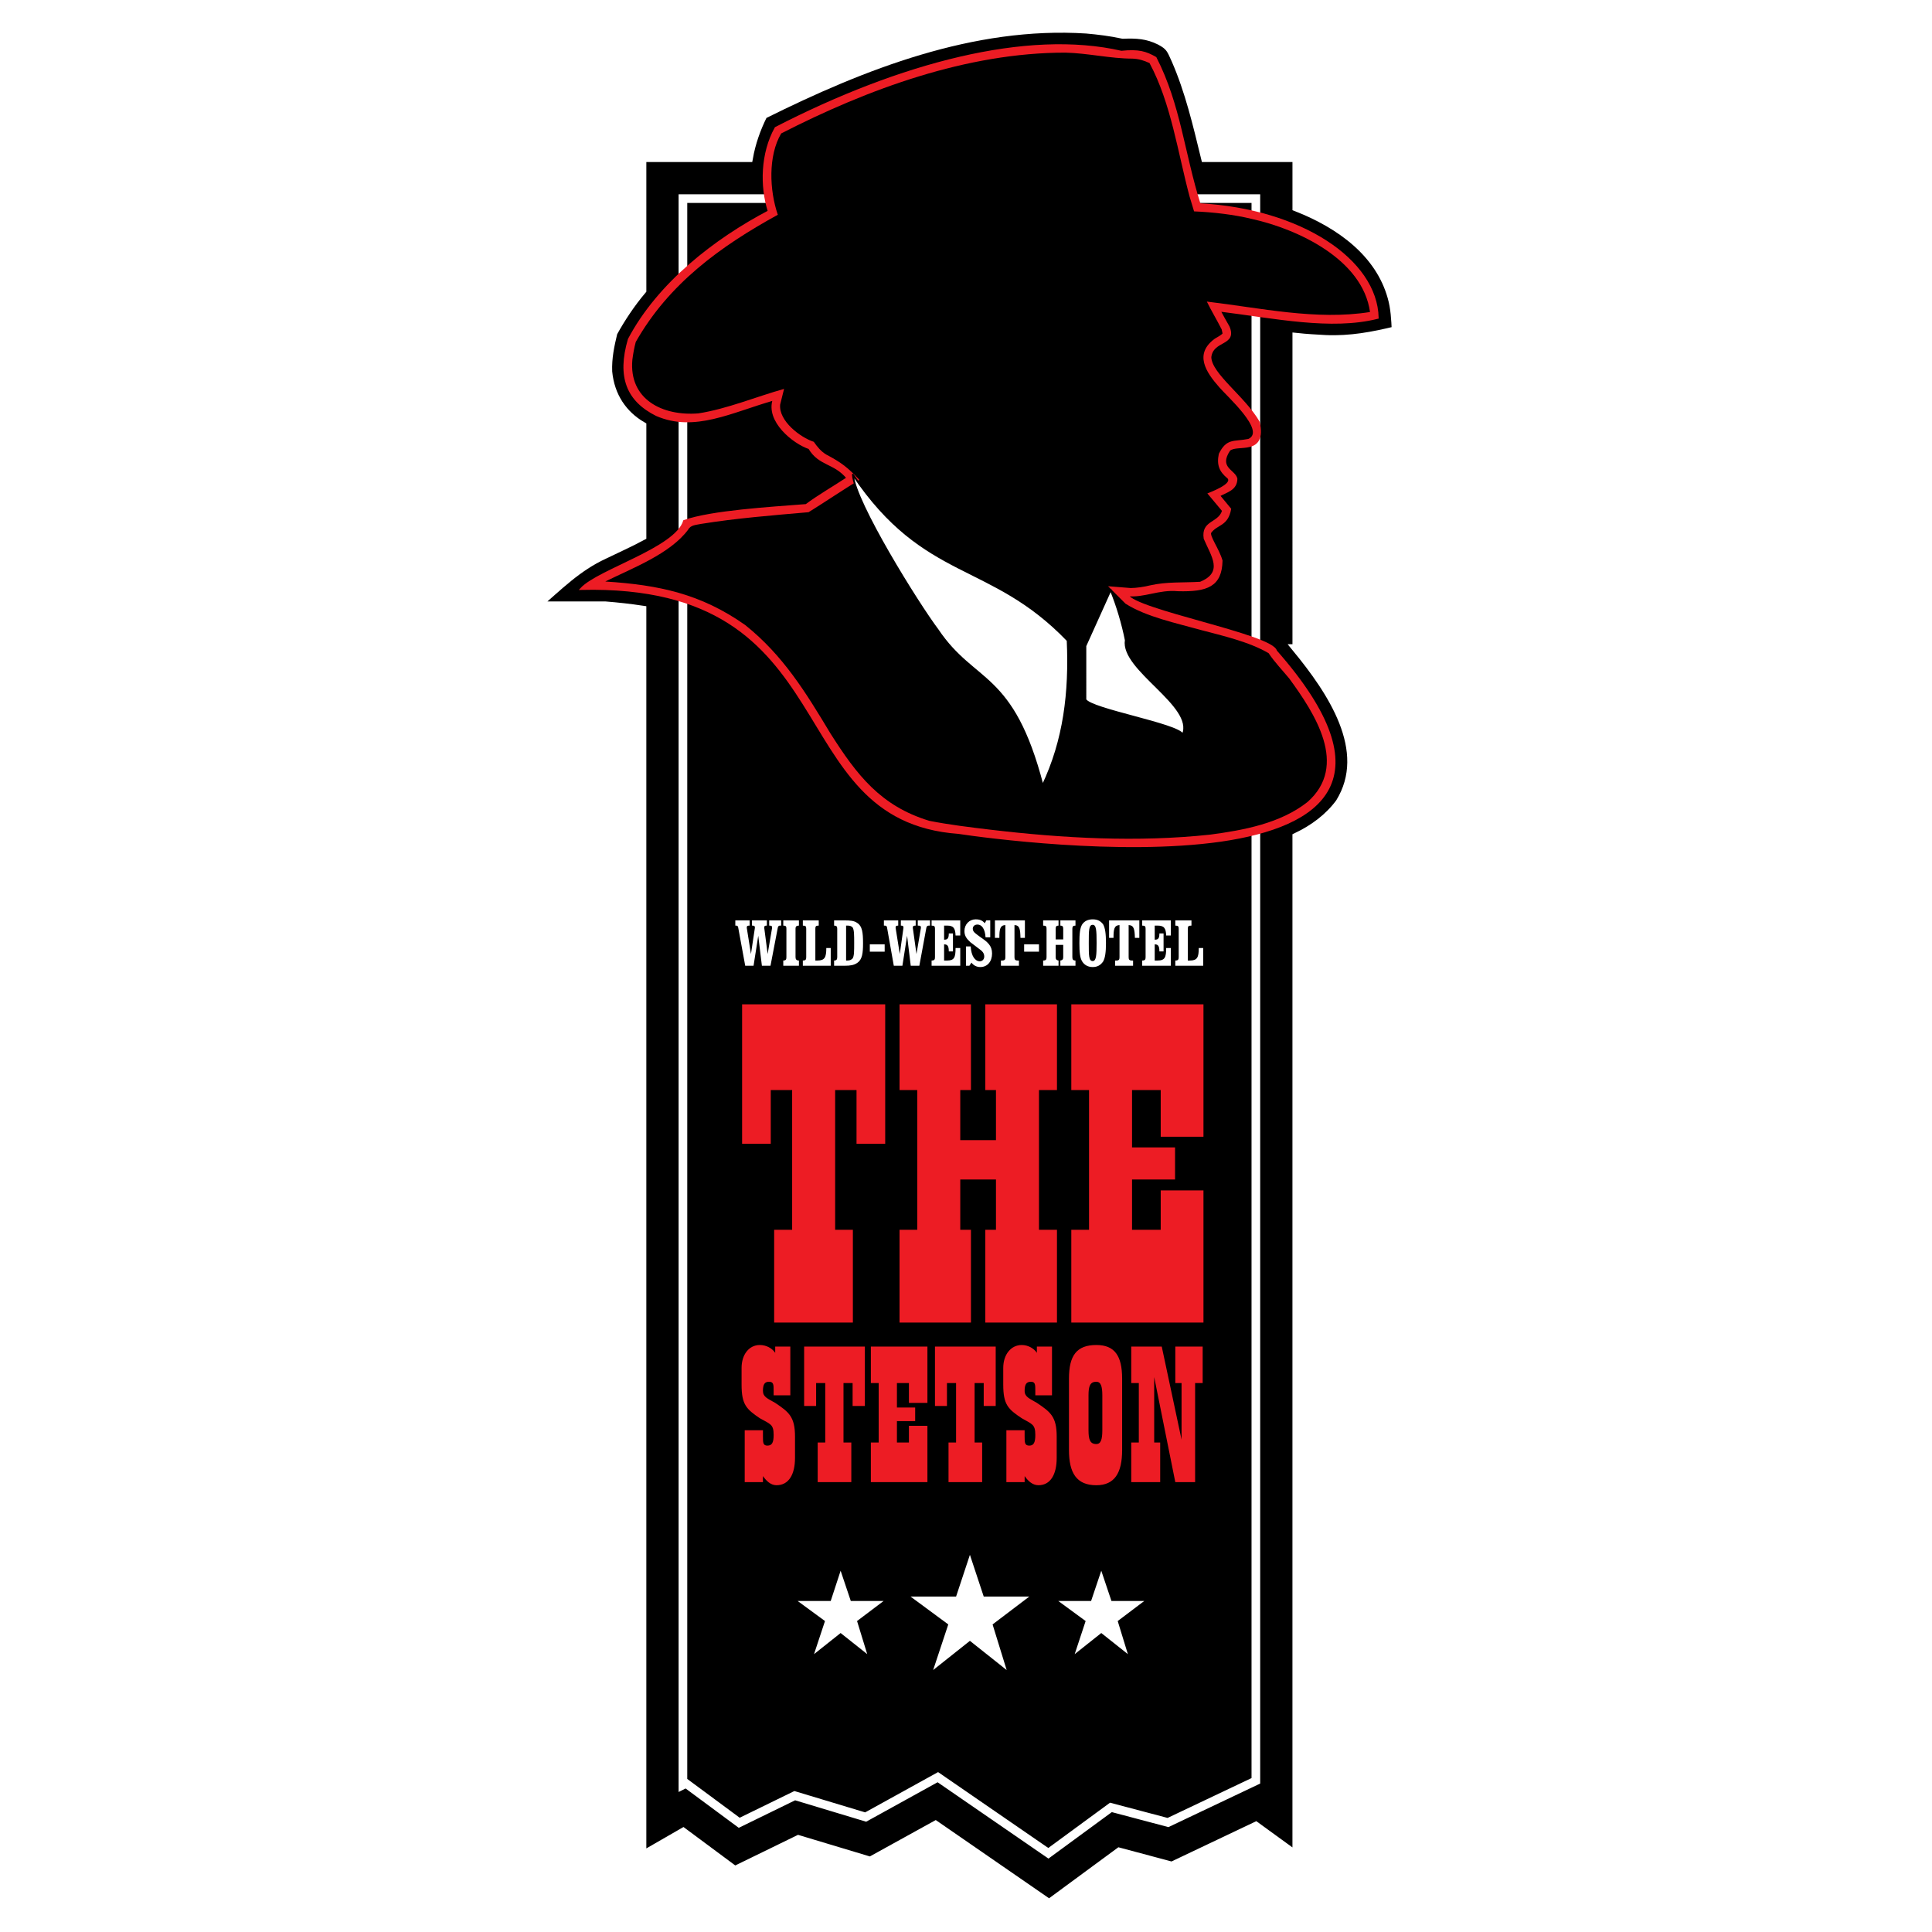 <?xml version="1.0" encoding="utf-8"?>
<!-- Generator: Adobe Illustrator 13.0.0, SVG Export Plug-In . SVG Version: 6.00 Build 14948)  -->
<!DOCTYPE svg PUBLIC "-//W3C//DTD SVG 1.0//EN" "http://www.w3.org/TR/2001/REC-SVG-20010904/DTD/svg10.dtd">
<svg version="1.0" id="Layer_1" xmlns="http://www.w3.org/2000/svg" xmlns:xlink="http://www.w3.org/1999/xlink" x="0px" y="0px"
	 width="192.756px" height="192.756px" viewBox="0 0 192.756 192.756" enable-background="new 0 0 192.756 192.756"
	 xml:space="preserve">
<g>
	<polygon fill-rule="evenodd" clip-rule="evenodd" fill="#FFFFFF" points="0,0 192.756,0 192.756,192.756 0,192.756 0,0 	"/>
	<path fill-rule="evenodd" clip-rule="evenodd" stroke="#FFFFFF" stroke-width="0.864" stroke-miterlimit="2.613" d="
		M129.379,64.703c3.407,4.161,7.542,10.168,4.291,15.396c-1.092,1.482-2.601,2.601-4.291,3.407v101.657l-4.082-2.965l-8.374,3.979
		l-5.254-1.404l-6.995,5.148l-11.338-7.827l-6.501,3.589l-7.178-2.159l-6.346,3.095l-5.149-3.822l-4.109,2.366V60.854
		c-1.196-0.182-2.393-0.312-3.667-0.416h-6.917c2.289-1.976,4.109-3.849,6.814-5.097c1.222-0.598,2.522-1.17,3.771-1.846v-11
		c-1.872-1.092-3.172-2.913-3.407-5.409c-0.052-1.404,0.208-2.601,0.52-3.901c0.833-1.508,1.794-2.939,2.887-4.239V15.734h10.636
		c0.26-1.456,0.754-2.886,1.457-4.291c9.934-4.941,20.909-9.258,32.247-8.53c1.196,0.104,2.444,0.26,3.641,0.52
		c1.353-0.052,2.444,0,3.693,0.625c0.988,0.52,1.092,0.832,1.56,1.872c1.379,3.147,2.159,6.501,2.965,9.804h9.128v4.941
		c4.369,1.717,8.271,4.577,9.492,8.973c0.312,1.092,0.364,2.236,0.416,3.329c-2.341,0.572-4.577,0.988-7.021,0.884
		c-0.936-0.052-1.924-0.104-2.887-0.208V64.703L129.379,64.703z"/>
	<polygon fill-rule="evenodd" clip-rule="evenodd" stroke="#FFFFFF" stroke-width="0.864" stroke-miterlimit="2.613" points="
		116.532,181.833 110.837,180.325 104.596,184.902 93.569,177.309 86.366,181.287 79.292,179.154 73.753,181.859 68.448,177.933 
		68.136,178.089 68.136,19.817 125.297,19.817 125.297,177.673 116.532,181.833 	"/>
	<path fill-rule="evenodd" clip-rule="evenodd" fill="#ED1C24" d="M74.299,147.87h1.82v-0.599c0.312,0.442,0.754,0.91,1.352,0.91
		c1.222,0,1.847-1.066,1.847-2.73v-2.133c0-1.977-0.625-2.444-1.977-3.354c-0.78-0.442-1.222-0.598-1.222-1.196
		c0-0.624,0.156-0.91,0.598-0.91c0.468,0,0.468,0.286,0.468,0.91v0.442h1.665v-4.863h-1.508v0.624
		c-0.312-0.468-0.91-0.78-1.534-0.78c-1.066,0-1.821,0.937-1.821,2.289v1.664c0,1.977,0.468,2.444,1.821,3.354
		c1.066,0.599,1.378,0.599,1.378,1.665c0,0.754-0.156,1.065-0.624,1.065c-0.442,0-0.442-0.312-0.442-0.91v-0.624h-1.82V147.87
		L74.299,147.87z M81.581,147.87h3.355v-3.953h-0.78v-5.93h0.91v2.289h1.222v-5.93h-6.059v5.93h1.196v-2.289h0.91v5.93h-0.754
		V147.87L81.581,147.87z M86.886,147.87h5.643v-5.618h-1.846v1.665h-1.196v-2.133h1.82v-1.353h-1.82v-2.444h1.196v1.977h1.846
		v-5.617h-5.643v3.641h0.78v5.93h-0.78V147.87L86.886,147.87z M94.635,147.87h3.355v-3.953h-0.754v-5.93h0.91v2.289h1.196v-5.93
		h-6.06v5.93h1.196v-2.289h0.91v5.93h-0.754V147.87L94.635,147.87z M100.409,147.87h1.82v-0.599c0.312,0.442,0.754,0.91,1.378,0.91
		c1.196,0,1.82-1.066,1.82-2.73v-2.133c0-1.977-0.624-2.444-1.977-3.354c-0.754-0.442-1.222-0.598-1.222-1.196
		c0-0.624,0.156-0.91,0.624-0.91c0.441,0,0.441,0.286,0.441,0.91v0.442h1.665v-4.863h-1.509v0.624
		c-0.312-0.468-0.91-0.78-1.508-0.78c-1.066,0-1.847,0.937-1.847,2.289v1.664c0,1.977,0.469,2.444,1.847,3.354
		c1.04,0.599,1.352,0.599,1.352,1.665c0,0.754-0.155,1.065-0.598,1.065c-0.468,0-0.468-0.312-0.468-0.91v-0.624h-1.82V147.87
		L100.409,147.87z M109.979,142.694c0,0.937-0.155,1.379-0.598,1.379c-0.624,0-0.78-0.442-0.78-1.379v-3.484
		c0-0.91,0.156-1.353,0.78-1.353c0.442,0,0.598,0.442,0.598,1.353V142.694L109.979,142.694z M111.955,144.671v-7.125
		c0-2.289-0.754-3.355-2.574-3.355c-1.977,0-2.73,1.066-2.73,3.355v7.125c0,2.289,0.754,3.511,2.73,3.511
		C111.201,148.182,111.955,146.96,111.955,144.671L111.955,144.671z M112.865,147.87h2.887v-3.953h-0.598v-6.527l2.106,10.48h1.977
		v-9.883h0.754v-3.641h-2.73v3.641h0.624v5.644l-1.977-9.284h-3.043v3.641h0.755v5.93h-0.755V147.87L112.865,147.87z"/>
	<path fill-rule="evenodd" clip-rule="evenodd" fill="#ED1C24" d="M77.238,131.954h7.854v-9.258h-1.769v-13.939h2.133v5.357h2.861
		v-13.913H74.039v13.913h2.86v-5.357h2.133v13.939h-1.794V131.954L77.238,131.954z M95.806,117.677h3.562v5.02h-1.065v9.258h7.151
		v-9.258h-1.795v-13.939h1.795v-8.556h-7.151v8.556h1.065v4.993h-3.562v-4.993h1.066v-8.556h-7.125v8.556h1.768v13.939h-1.768v9.258
		h7.125v-9.258h-1.066V117.677L95.806,117.677z M106.884,131.954h13.186V118.77h-4.265v3.927h-2.861v-5.02h4.291v-3.198h-4.291
		v-5.722h2.861v4.655h4.265v-13.211h-13.186v8.556h1.769v13.939h-1.769V131.954L106.884,131.954z"/>
	<path fill-rule="evenodd" clip-rule="evenodd" fill="#FFFFFF" d="M77.03,92.582l-0.442,2.601l-0.338-2.601c0-0.026,0-0.052,0-0.052
		c0-0.156,0.078-0.182,0.26-0.182v-0.52h-1.483v0.52c0.208,0,0.287,0.026,0.287,0.182c0,0,0,0.026,0,0.052l-0.391,2.601
		l-0.416-2.601c0-0.026,0-0.052,0-0.052c0-0.156,0.078-0.182,0.286-0.182v-0.52h-1.431v0.52c0.026,0,0.052,0,0.078,0
		c0.13,0,0.182,0.052,0.208,0.182l0.702,3.823h0.832l0.468-2.991l0.364,2.991h0.858l0.728-3.797c0.052-0.182,0.104-0.208,0.26-0.208
		h0.078v-0.52h-1.196v0.52c0.208,0,0.286,0.026,0.286,0.182C77.03,92.529,77.03,92.555,77.03,92.582L77.03,92.582z M79.708,91.827
		h-1.56v0.52c0.26,0,0.312,0.078,0.312,0.312v2.834c0,0.234-0.052,0.338-0.312,0.338v0.52h1.56v-0.52
		c-0.234,0-0.338-0.104-0.338-0.338V92.66c0-0.234,0.104-0.312,0.338-0.312V91.827L79.708,91.827z M80.437,92.66v2.834
		c0,0.234-0.052,0.338-0.338,0.338v0.52h2.783v-1.768h-0.442c0,0.936-0.156,1.248-0.884,1.248h-0.208V92.66
		c0-0.234,0.052-0.312,0.312-0.312h0.026v-0.52h-1.586v0.52C80.384,92.347,80.437,92.425,80.437,92.66L80.437,92.66z M84.285,96.352
		c0.521,0,0.91-0.052,1.248-0.286c0.495-0.338,0.572-0.962,0.572-1.976c0-1.041-0.078-1.69-0.572-2.002
		c-0.312-0.234-0.728-0.26-1.274-0.26h-1.041v0.52c0.234,0,0.312,0.078,0.312,0.312v2.834c0,0.234-0.078,0.338-0.312,0.338v0.52
		H84.285L84.285,96.352z M84.415,92.347h0.13c0.26,0,0.39,0.052,0.52,0.182c0.156,0.234,0.156,0.754,0.156,1.561s0,1.3-0.156,1.534
		c-0.13,0.13-0.26,0.208-0.52,0.208h-0.13V92.347L84.415,92.347z M86.782,94.948h1.482V94.22h-1.482V94.948L86.782,94.948z
		 M91.879,92.582l-0.442,2.601l-0.364-2.601c0-0.026,0-0.052,0-0.052c0-0.156,0.104-0.182,0.286-0.182v-0.52h-1.482v0.52
		c0.182,0,0.26,0.026,0.26,0.182c0,0,0,0.026,0,0.052l-0.364,2.601l-0.416-2.601c0-0.026,0-0.052,0-0.052
		c0-0.156,0.078-0.182,0.26-0.182v-0.52h-1.43v0.52c0.026,0,0.052,0,0.078,0c0.156,0,0.208,0.052,0.234,0.182l0.676,3.823h0.858
		l0.468-2.991l0.364,2.991h0.858l0.702-3.797c0.052-0.182,0.104-0.208,0.286-0.208h0.078v-0.52h-1.222v0.52
		c0.234,0,0.312,0.026,0.312,0.182C91.879,92.529,91.879,92.555,91.879,92.582L91.879,92.582z M92.945,96.352h2.86v-1.768h-0.468
		c0,0.936-0.129,1.248-0.832,1.248h-0.312V94.22h0.026c0.338,0,0.442,0.208,0.442,0.702h0.416v-1.794h-0.416
		c0,0.468-0.104,0.624-0.442,0.624h-0.026v-1.404h0.312c0.624,0,0.806,0.26,0.832,0.988h0.468v-1.508h-2.86v0.52
		c0.286,0,0.338,0.078,0.338,0.312v2.834c0,0.234-0.052,0.338-0.338,0.338V96.352L92.945,96.352z M96.378,96.352h0.338l0.208-0.312
		c0.208,0.286,0.52,0.442,0.884,0.442c0.702,0,1.17-0.546,1.17-1.353c0-0.78-0.442-1.144-1.17-1.638
		c-0.442-0.338-0.754-0.494-0.754-0.832c0-0.26,0.208-0.417,0.468-0.417c0.441,0,0.754,0.442,0.806,1.274h0.469v-1.69h-0.391
		l-0.156,0.286c-0.233-0.286-0.52-0.39-0.91-0.39c-0.624,0-1.118,0.494-1.118,1.17c0,0.494,0.234,0.78,0.598,1.118
		c0.156,0.13,0.468,0.338,0.857,0.65c0.339,0.234,0.521,0.442,0.521,0.78c0,0.26-0.182,0.468-0.442,0.468
		c-0.468,0-0.858-0.52-0.91-1.482h-0.468V96.352L96.378,96.352z M101.215,95.494v-3.199c0.521,0.026,0.572,0.391,0.599,1.275h0.441
		v-1.743h-2.99v1.743h0.442c0-0.884,0.077-1.249,0.598-1.275v3.199c0,0.234-0.052,0.338-0.338,0.338h-0.104v0.52h1.795v-0.52h-0.104
		C101.268,95.832,101.215,95.728,101.215,95.494L101.215,95.494z M102.178,94.948h1.481V94.22h-1.481V94.948L102.178,94.948z
		 M106.078,93.726h-0.754V92.66c0-0.234,0.078-0.312,0.286-0.312v-0.52h-1.535v0.52c0.286,0,0.339,0.078,0.339,0.312v2.834
		c0,0.234-0.053,0.338-0.339,0.338v0.52h1.535v-0.52c-0.208-0.026-0.286-0.13-0.286-0.338v-1.222h0.754v1.222
		c0,0.208-0.078,0.312-0.286,0.338v0.52h1.509v-0.52c-0.234,0-0.312-0.104-0.312-0.338V92.66c0-0.234,0.078-0.312,0.312-0.312v-0.52
		h-1.509v0.52c0.208,0,0.286,0.078,0.286,0.312V93.726L106.078,93.726z M109.017,96.482c0.468,0,0.78-0.182,1.04-0.546
		c0.208-0.364,0.286-0.962,0.286-1.846c0-0.91-0.078-1.508-0.286-1.873c-0.26-0.338-0.572-0.494-1.04-0.494
		c-0.442,0-0.806,0.156-1.04,0.494c-0.234,0.364-0.286,0.962-0.286,1.873c0,0.884,0.052,1.482,0.286,1.846
		C108.211,96.3,108.574,96.482,109.017,96.482L109.017,96.482z M109.017,95.884c-0.39,0-0.39-0.546-0.39-1.794
		c0-1.249,0-1.82,0.39-1.82c0.364,0,0.391,0.572,0.391,1.82C109.407,95.286,109.381,95.884,109.017,95.884L109.017,95.884z
		 M112.605,95.494v-3.199c0.521,0.026,0.598,0.391,0.624,1.275h0.442v-1.743h-3.017v1.743h0.441c0-0.884,0.078-1.249,0.599-1.275
		v3.199c0,0.234-0.052,0.338-0.312,0.338h-0.13v0.52h1.795v-0.52h-0.104C112.657,95.832,112.605,95.728,112.605,95.494
		L112.605,95.494z M113.958,96.352h2.86v-1.768h-0.468c0,0.936-0.131,1.248-0.858,1.248h-0.286V94.22h0.026
		c0.338,0,0.441,0.208,0.441,0.702h0.416v-1.794h-0.416c0,0.468-0.104,0.624-0.441,0.624h-0.026v-1.404h0.286
		c0.65,0,0.832,0.26,0.858,0.988h0.468v-1.508h-2.86v0.52c0.286,0,0.338,0.078,0.338,0.312v2.834c0,0.234-0.052,0.338-0.338,0.338
		V96.352L113.958,96.352z M117.599,92.66v2.834c0,0.234-0.052,0.338-0.338,0.338v0.52h2.782v-1.768h-0.442
		c0,0.936-0.155,1.248-0.884,1.248h-0.208V92.66c0-0.234,0.052-0.312,0.338-0.312h0.026v-0.52h-1.612v0.52
		C117.547,92.347,117.599,92.425,117.599,92.66L117.599,92.66z"/>
	<polygon fill-rule="evenodd" clip-rule="evenodd" fill="#FFFFFF" points="93.101,166.62 94.61,162.069 90.839,159.286 
		95.39,159.286 96.768,155.125 98.146,159.286 102.697,159.286 99.03,162.069 100.435,166.62 96.768,163.707 93.101,166.62 	"/>
	<polygon fill-rule="evenodd" clip-rule="evenodd" fill="#FFFFFF" points="107.223,165.033 108.314,161.731 105.584,159.729 
		108.86,159.729 109.875,156.712 110.889,159.729 114.166,159.729 111.514,161.731 112.527,165.033 109.875,162.927 
		107.223,165.033 	"/>
	<polygon fill-rule="evenodd" clip-rule="evenodd" fill="#FFFFFF" points="81.216,165.033 82.309,161.731 79.578,159.729 
		82.881,159.729 83.869,156.712 84.883,159.729 88.16,159.729 85.508,161.731 86.522,165.033 83.869,162.927 81.216,165.033 	"/>
	
		<path fill-rule="evenodd" clip-rule="evenodd" fill="#ED1C24" stroke="#ED1C24" stroke-width="0.216" stroke-miterlimit="2.613" d="
		M77.394,12.77c12.431-6.397,25.096-9.752,34.483-7.594c1.743-0.182,2.445,0.052,3.407,0.598c2.419,4.733,2.782,9.518,4.395,14.615
		c10.091,0.546,17.633,5.565,17.762,11.312c-4.654,1.17-10.298-0.052-15.785-0.728c0.286,0.546,0.599,1.092,0.91,1.638
		c0.78,1.846-1.612,1.222-1.82,3.017c0.026,1.716,3.407,4.005,4.837,6.501c0.702,3.303-2.132,2.055-2.938,2.757
		c-1.222,1.82,0.546,2.081,0.702,2.887c-0.026,1.04-0.91,1.222-1.742,1.664l1.118,1.353c-0.312,1.664-1.3,1.404-1.977,2.314
		c-0.208,0.39,0.78,1.664,1.118,2.834c-0.052,2.497-1.43,3.017-4.343,2.939c-1.924-0.182-3.381,0.676-5.045,0.494
		c0.676,1.534,14.485,4.005,14.823,5.591c11.208,12.743,4.551,17.45-5.514,18.906c-10.063,1.43-23.587-0.39-26.162-0.781
		c-17.97-1.3-10.688-24.965-37.63-24.341c1.742-1.872,9.44-4.004,10.272-6.761c2.783-0.962,8.504-1.3,12.171-1.586
		c1.17-0.884,2.757-1.794,4.135-2.705c-1.326-1.612-2.809-1.274-3.823-2.991c-1.561-0.52-4.291-2.705-3.537-4.863
		c-4.291,1.223-7.906,3.199-11.703,1.561c-2.913-1.457-3.849-3.797-2.757-7.542c2.965-5.617,8.66-9.986,13.965-12.769
		C75.912,18.568,75.989,15.292,77.394,12.77L77.394,12.77z"/>
	<path fill-rule="evenodd" clip-rule="evenodd" d="M124.906,21.845c4.577,1.015,11.053,4.031,11.78,9.284
		c-5.356,0.858-10.975-0.416-16.279-1.04c0.442,0.91,1.04,1.898,1.482,2.783l0.078,0.364v0.052c-0.156,0.156-0.572,0.39-0.754,0.494
		c-2.106,1.534-0.911,3.329,0.441,4.863c0.702,0.833,4.682,4.369,2.887,5.149c-1.431,0.286-2.158-0.104-2.938,1.482
		c-0.234,1.119,0.052,1.795,0.884,2.471c0.442,0.572-1.924,1.431-2.028,1.482l1.457,1.743c-0.391,1.222-2.106,0.936-1.821,2.782
		c0.755,1.769,1.977,3.329-0.363,4.291c-1.665,0.104-3.329-0.026-5.02,0.364c-0.494,0.13-1.353,0.26-1.898,0.26l-2.263-0.182
		l1.742,1.742c2.081,1.326,5.124,1.951,7.517,2.626c2.158,0.572,4.811,1.17,6.761,2.315c0.547,0.832,1.431,1.768,2.055,2.522
		c2.549,3.485,5.955,8.686,1.82,12.327c-2.704,2.133-6.371,2.809-9.7,3.251c-7.229,0.78-14.719,0.364-21.948-0.494
		c-1.977-0.234-4.135-0.495-6.086-0.884c-4.863-1.482-7.229-4.577-9.856-8.712c-2.471-4.108-4.707-7.775-8.504-10.818
		c-4.421-3.121-8.634-4.005-13.939-4.343h-0.026c2.679-1.326,6.476-2.756,8.27-5.175c0.234-0.468,0.806-0.468,1.274-0.572
		c3.537-0.572,7.178-0.858,10.74-1.17c1.638-1.014,3.433-2.236,5.071-3.225c-1.17-1.249-1.821-1.743-3.303-2.523
		c-0.52-0.312-0.884-0.754-1.249-1.274c-1.352-0.442-3.511-2.081-3.354-3.719l0.39-1.561c-2.783,0.78-5.695,2.002-8.556,2.444
		c-3.589,0.286-6.943-1.404-6.579-5.357c0.078-0.598,0.182-1.196,0.338-1.769c3.303-5.825,8.452-9.544,14.173-12.691
		c-0.832-2.418-0.988-5.877,0.338-8.114c8.634-4.421,18.516-8.062,28.346-8.062c2.263,0.052,4.499,0.598,6.709,0.598
		c0.625,0.026,1.118,0.182,1.691,0.442c2.158,4.005,2.834,8.998,4.004,13.341l0.442,1.457
		C121.031,21.169,123.086,21.403,124.906,21.845L124.906,21.845z"/>
	
		<path fill-rule="evenodd" clip-rule="evenodd" fill="#FFFFFF" stroke="#000000" stroke-width="0.182" stroke-linecap="round" stroke-linejoin="round" stroke-miterlimit="2.613" d="
		M93.543,62.831c3.693,5.513,7.49,4.031,10.48,15.552c2.158-4.525,2.73-9.31,2.497-14.485c-7.724-8.036-14.226-5.852-21.429-16.54
		C85.3,50.14,91.567,60.204,93.543,62.831L93.543,62.831z M108.288,69.8c0.547,0.988,9.181,2.445,9.727,3.485
		c1.223-2.887-6.163-6.45-5.695-9.415c-0.312-1.586-0.858-3.458-1.508-5.019l-2.523,5.591V69.8L108.288,69.8z"/>
</g>
</svg>
